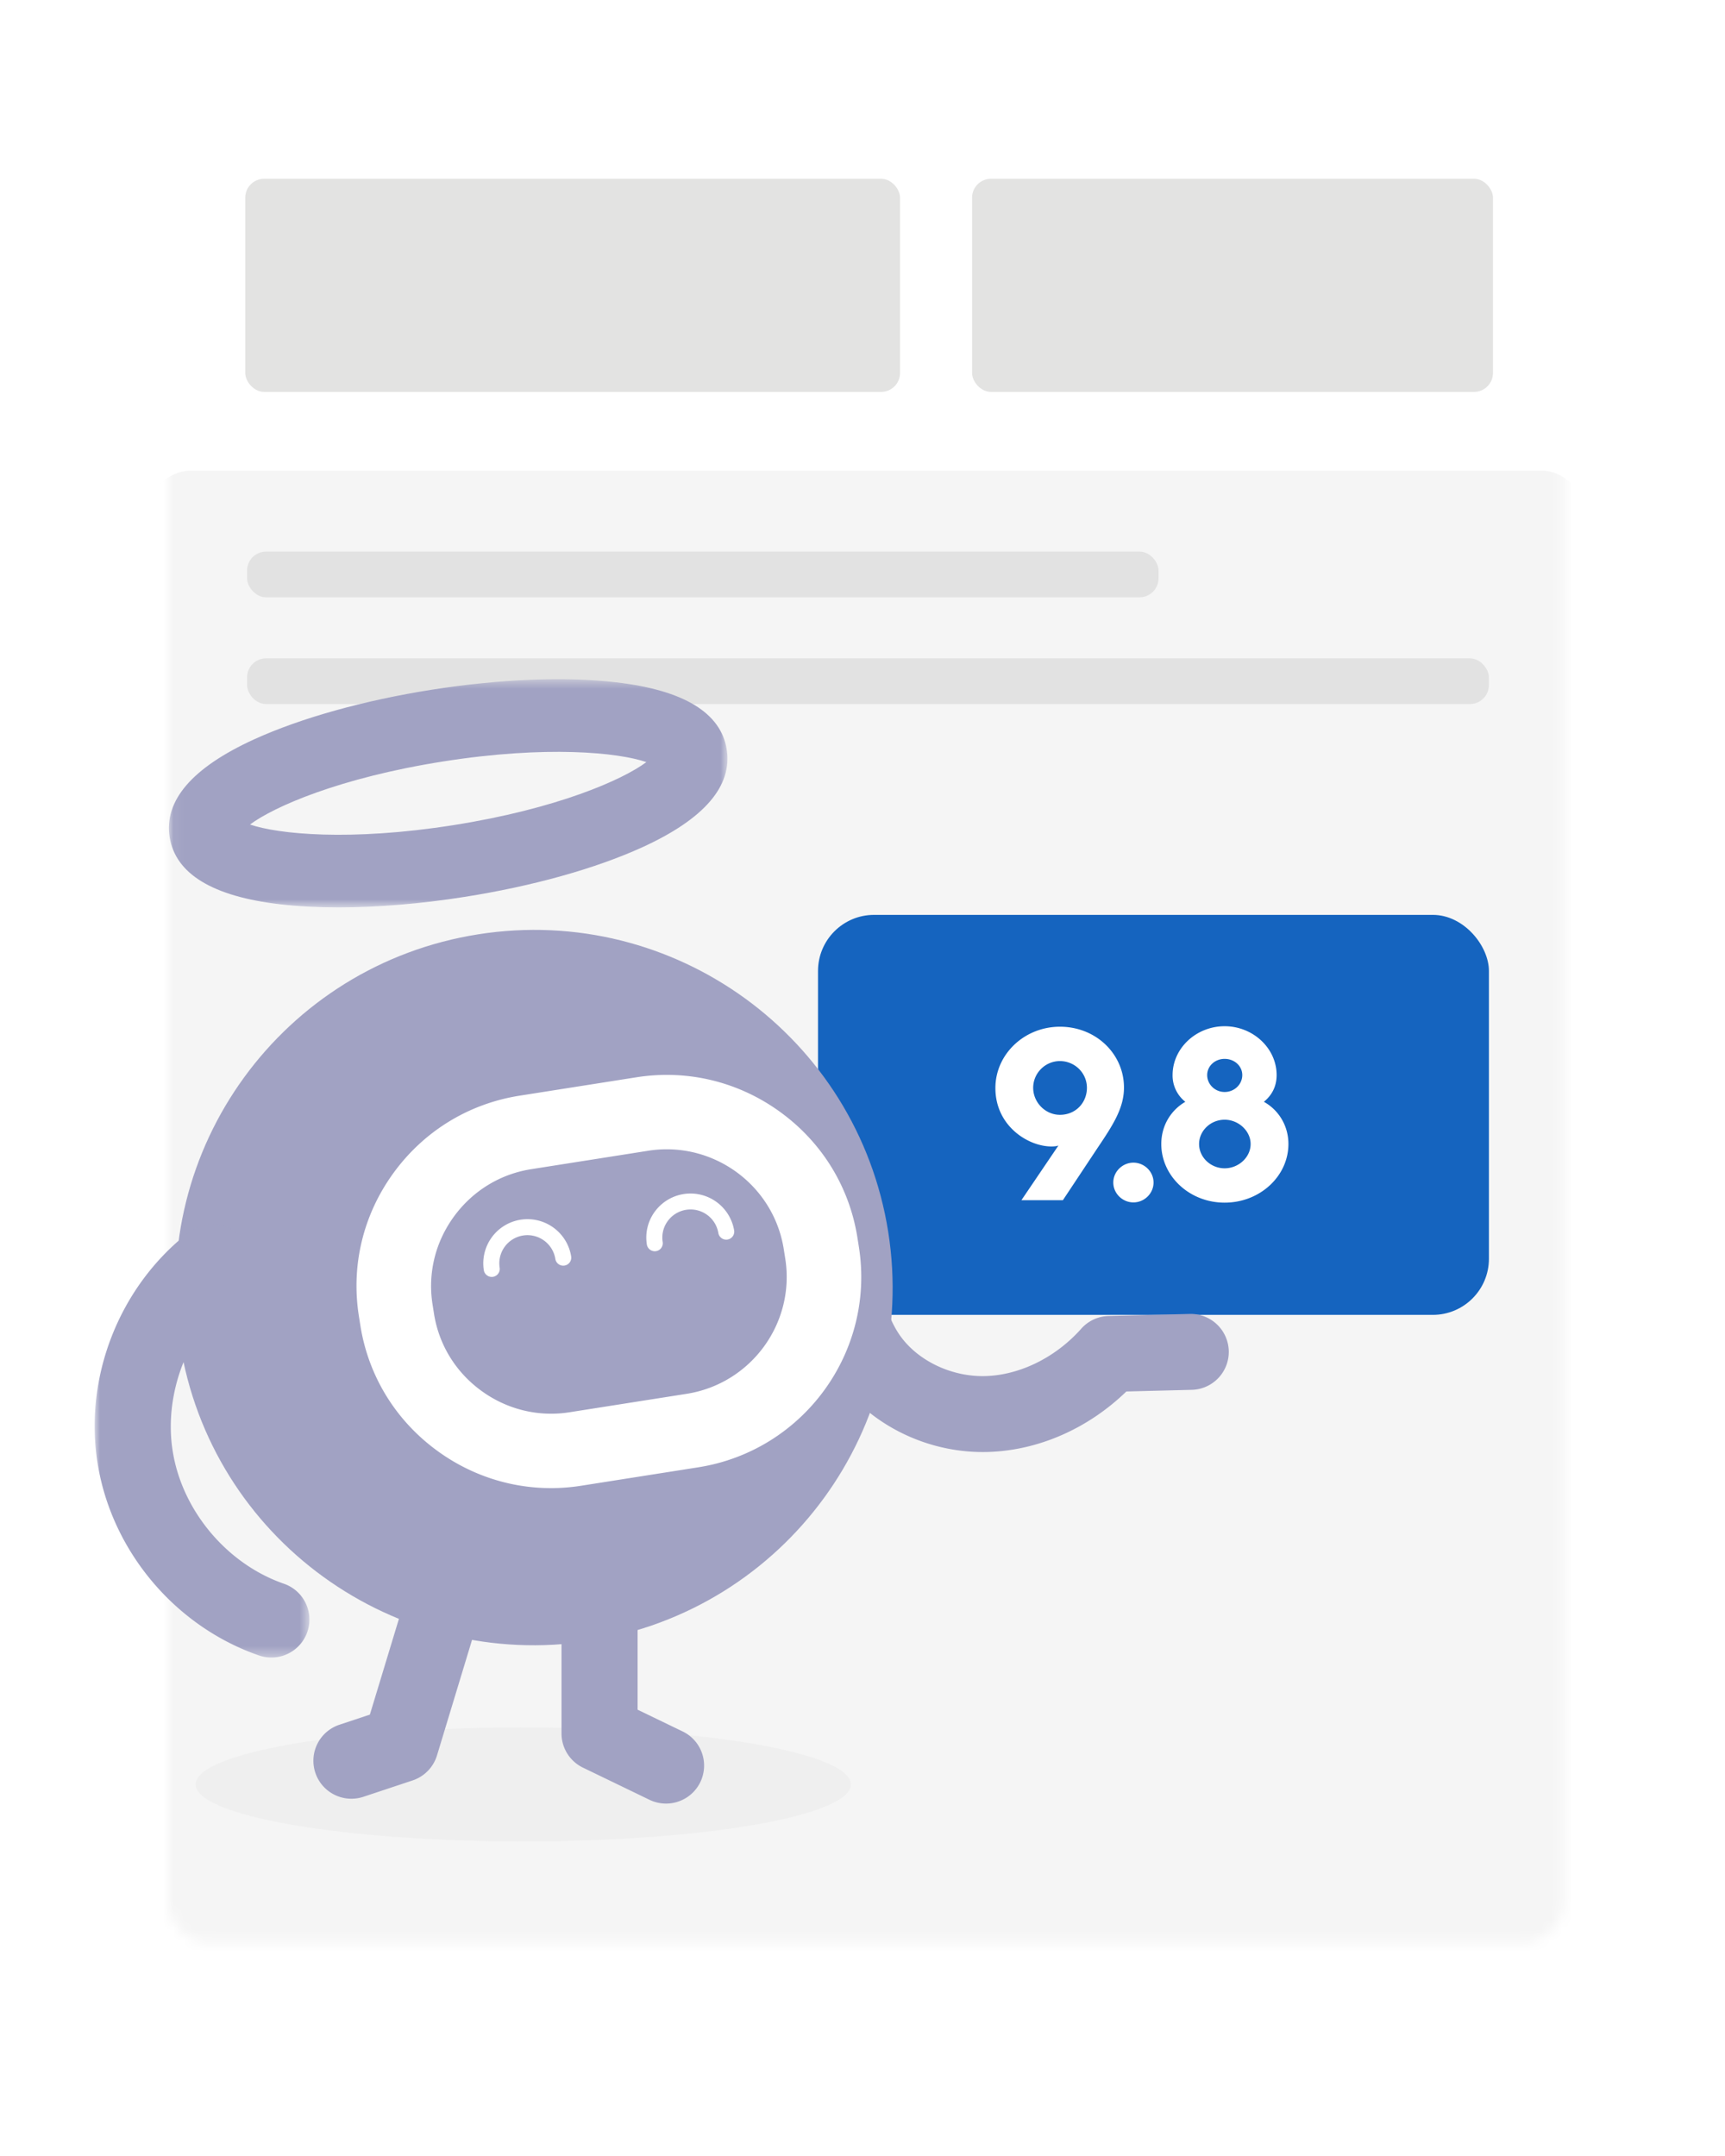 <?xml version="1.0" encoding="UTF-8"?> <svg xmlns="http://www.w3.org/2000/svg" width="164" height="205" fill="none"><g filter="url(#filter0_d)"><path fill="#fff" fill-rule="evenodd" d="M15.987 14a4 4 0 014-4h124.708a4 4 0 014 4v166.692a4 4 0 01-4 4H19.987a4 4 0 01-4-4V14z" clip-rule="evenodd"></path></g><mask id="a" width="134" height="175" x="15" y="10" maskUnits="userSpaceOnUse"><path fill="#fff" fill-rule="evenodd" d="M15.987 14a4 4 0 014-4h124.708a4 4 0 014 4v166.692a4 4 0 01-4 4H19.987a4 4 0 01-4-4V14z" clip-rule="evenodd"></path></mask><g mask="url(#a)"><path fill="#F5F5F5" d="M14.2 48.745a4 4 0 014-4h128.283a4 4 0 014 4v134.623a4 4 0 01-4 4H18.199a4 4 0 01-4-4V48.745z"></path><g clip-path="url(#clip0)"><rect width="63.784" height="38.033" x="77.771" y="86.989" fill="#1564BF" rx="5.333"></rect><path fill="#fff" d="M97.108 114.119h3.943l3.359-5.063c1.447-2.146 2.45-3.733 2.45-5.646 0-3.172-2.637-5.785-6.089-5.785-3.383 0-6.136 2.613-6.136 5.832 0 3.616 3.126 5.553 5.319 5.553.257 0 .537-.024.677-.094l-3.523 5.203zM100.77 106c-1.4 0-2.543-1.19-2.543-2.566 0-1.4 1.143-2.543 2.543-2.543 1.399 0 2.566 1.12 2.566 2.543 0 1.4-1.05 2.566-2.566 2.566zm5.074 6.439c0 1.05.887 1.89 1.913 1.89 1.027 0 1.913-.84 1.913-1.89 0-1.05-.886-1.89-1.913-1.89-1.026 0-1.913.84-1.913 1.89zm4.563-3.663c0 3.057 2.683 5.576 6.019 5.576 3.359 0 6.066-2.519 6.066-5.576 0-1.796-.98-3.266-2.333-4.012.746-.607 1.213-1.447 1.213-2.543 0-2.543-2.24-4.643-4.946-4.643-2.707 0-4.946 2.1-4.946 4.643a3.19 3.19 0 001.213 2.543c-1.33.769-2.286 2.216-2.286 4.012zm6.019-4.946c-.91 0-1.657-.723-1.657-1.609 0-.864.747-1.54 1.657-1.54.933 0 1.68.676 1.68 1.54 0 .886-.747 1.609-1.68 1.609zM114 108.776c0-1.259 1.097-2.309 2.427-2.309s2.473 1.073 2.473 2.309c0 1.26-1.143 2.31-2.473 2.31-1.307 0-2.427-1.027-2.427-2.31z"></path></g><rect width="62.252" height="20.268" x="23.317" y="16.997" fill="#E3E3E2" rx="1.8"></rect><rect width="49.522" height="20.268" x="92.418" y="16.997" fill="#E3E3E2" rx="1.8"></rect><rect width="118.06" height="4.343" x="23.491" y="62.601" fill="#E2E2E2" rx="1.8"></rect><rect width="86.653" height="4.343" x="23.491" y="52.449" fill="#E2E2E2" rx="1.8"></rect></g><path fill="#EFEFEF" fill-rule="evenodd" d="M18.603 169.668c0 2.995 13.944 5.423 31.144 5.423 17.2 0 31.144-2.428 31.144-5.423s-13.944-5.422-31.144-5.422c-17.2 0-31.144 2.427-31.144 5.422z" clip-rule="evenodd"></path><path fill="#A1A2C3" fill-rule="evenodd" d="M88.666 137.391c1.683.482 3.45.717 5.229.668 4.81-.135 9.536-2.211 13.19-5.752l6.217-.157a3.609 3.609 0 003.52-3.7 3.618 3.618 0 00-3.71-3.517l-7.705.194a3.613 3.613 0 00-2.612 1.212c-2.422 2.728-5.829 4.411-9.11 4.503-3.324.093-6.659-1.564-8.3-4.123-.913-1.423-1.45-3.252-1.897-5.016a69.769 69.769 0 01-1.364-6.827 3.62 3.62 0 00-4.106-3.048 3.607 3.607 0 00-3.049 4.095c.374 2.525.881 5.061 1.507 7.537.594 2.356 1.348 4.852 2.82 7.146 2.094 3.267 5.51 5.678 9.37 6.785z" clip-rule="evenodd"></path><path fill="#A1A2C3" fill-rule="evenodd" d="M84.444 117.125c2.935 18.551-9.758 35.963-28.349 38.892-18.591 2.928-36.042-9.736-38.976-28.287-2.935-18.551 9.757-35.964 28.349-38.892 18.591-2.929 36.041 9.736 38.976 28.287z" clip-rule="evenodd"></path><path fill="#fff" fill-rule="evenodd" d="M63.386 109.279c5.448 0 10.253 3.96 11.128 9.496l.141.89c.97 6.127-3.237 11.898-9.377 12.865l-11.122 1.751c-2.956.468-5.933-.253-8.377-2.027-2.445-1.775-4.048-4.377-4.515-7.329l-.141-.89c-.467-2.952.255-5.921 2.033-8.36 1.778-2.439 4.386-4.039 7.344-4.505l11.122-1.752a11.38 11.38 0 011.764-.139zM52.38 141.495c.956 0 1.919-.075 2.88-.227l11.122-1.751c10.001-1.576 16.853-10.976 15.274-20.955l-.14-.89c-.763-4.818-3.372-9.061-7.348-11.946-3.975-2.885-8.824-4.056-13.653-3.295l-11.121 1.752c-4.829.76-9.08 3.363-11.972 7.331-2.892 3.967-4.065 8.805-3.302 13.623l.14.891c.763 4.818 3.372 9.06 7.348 11.945 3.184 2.311 6.928 3.521 10.772 3.522z" clip-rule="evenodd"></path><mask id="b" width="54" height="23" x="16" y="64" maskUnits="userSpaceOnUse"><path fill="#fff" fill-rule="evenodd" d="M69.161 64.584h-53.1v21.694h53.1V64.584z" clip-rule="evenodd"></path></mask><g mask="url(#b)"><path fill="#A1A2C3" fill-rule="evenodd" d="M61.452 72.463c-2.272 1.698-8.531 4.448-18.362 5.997-9.83 1.548-16.634.855-19.32-.061 2.273-1.698 8.531-4.448 18.362-5.997 9.83-1.548 16.634-.855 19.32.061zM32.185 86.278c3.688 0 7.787-.337 11.984-.998 6.463-1.017 12.468-2.696 16.91-4.725 5.868-2.681 8.563-5.808 8.012-9.295-.552-3.486-4.082-5.633-10.492-6.38-4.853-.565-11.083-.316-17.546.701-6.463 1.018-12.468 2.697-16.91 4.726-5.868 2.681-8.563 5.808-8.012 9.295.552 3.486 4.082 5.633 10.492 6.38 1.7.198 3.572.296 5.562.296z" clip-rule="evenodd"></path></g><path fill="#fff" fill-rule="evenodd" d="M62.25 118.972a.76.76 0 00.753-.879 2.653 2.653 0 01.48-1.99 2.681 2.681 0 014.815 1.156.762.762 0 001.504-.237 4.207 4.207 0 00-7.55-1.813 4.16 4.16 0 00-.754 3.122c.06.374.384.641.752.641zM46.75 121.413a.76.76 0 00.753-.878 2.678 2.678 0 012.229-3.059 2.685 2.685 0 013.065 2.225.76.76 0 001.504-.237 4.206 4.206 0 00-4.806-3.489 4.2 4.2 0 00-3.497 4.797c.06.374.383.641.751.641z" clip-rule="evenodd"></path><path fill="#A1A2C3" fill-rule="evenodd" d="M63.322 171.491a3.618 3.618 0 003.257-2.036 3.606 3.606 0 00-1.678-4.822l-4.282-2.069v-10.157a3.612 3.612 0 00-3.617-3.609 3.612 3.612 0 00-3.617 3.609v12.419c0 1.384.792 2.645 2.04 3.248l6.322 3.056a3.616 3.616 0 001.575.361zM33.416 171.028c.38 0 .765-.06 1.145-.186l4.667-1.553a3.617 3.617 0 002.318-2.379l4.313-14.218a3.607 3.607 0 00-2.414-4.499c-1.91-.577-3.931.5-4.51 2.408l-3.77 12.431-2.893.962a3.608 3.608 0 001.144 7.034z" clip-rule="evenodd"></path><mask id="c" width="22" height="42" x="8" y="116" maskUnits="userSpaceOnUse"><path fill="#fff" fill-rule="evenodd" d="M29.418 116.393H9v41.211h20.418v-41.211z" clip-rule="evenodd"></path></mask><g mask="url(#c)"><path fill="#A1A2C3" fill-rule="evenodd" d="M25.8 157.604a3.618 3.618 0 003.417-2.426 3.607 3.607 0 00-2.23-4.593c-5.386-1.868-9.627-6.895-10.552-12.51-.926-5.615 1.478-11.732 5.981-15.223a3.603 3.603 0 00.637-5.064 3.622 3.622 0 00-5.075-.636c-6.638 5.146-10.046 13.818-8.681 22.095 1.364 8.276 7.376 15.403 15.316 18.156.393.136.794.201 1.187.201z" clip-rule="evenodd"></path></g><defs><clipPath id="clip0"><path fill="#fff" d="M0 0h64.18v38.825H0z" transform="translate(77.771 86.492)"></path></clipPath><filter id="filter0_d" width="162.708" height="204.692" x=".987" y="0" color-interpolation-filters="sRGB" filterUnits="userSpaceOnUse"><feFlood flood-opacity="0" result="BackgroundImageFix"></feFlood><feColorMatrix in="SourceAlpha" values="0 0 0 0 0 0 0 0 0 0 0 0 0 0 0 0 0 0 127 0"></feColorMatrix><feOffset dy="5"></feOffset><feGaussianBlur stdDeviation="7.5"></feGaussianBlur><feColorMatrix values="0 0 0 0 0 0 0 0 0 0 0 0 0 0 0 0 0 0 0.25 0"></feColorMatrix><feBlend in2="BackgroundImageFix" result="effect1_dropShadow"></feBlend><feBlend in="SourceGraphic" in2="effect1_dropShadow" result="shape"></feBlend></filter></defs></svg> 